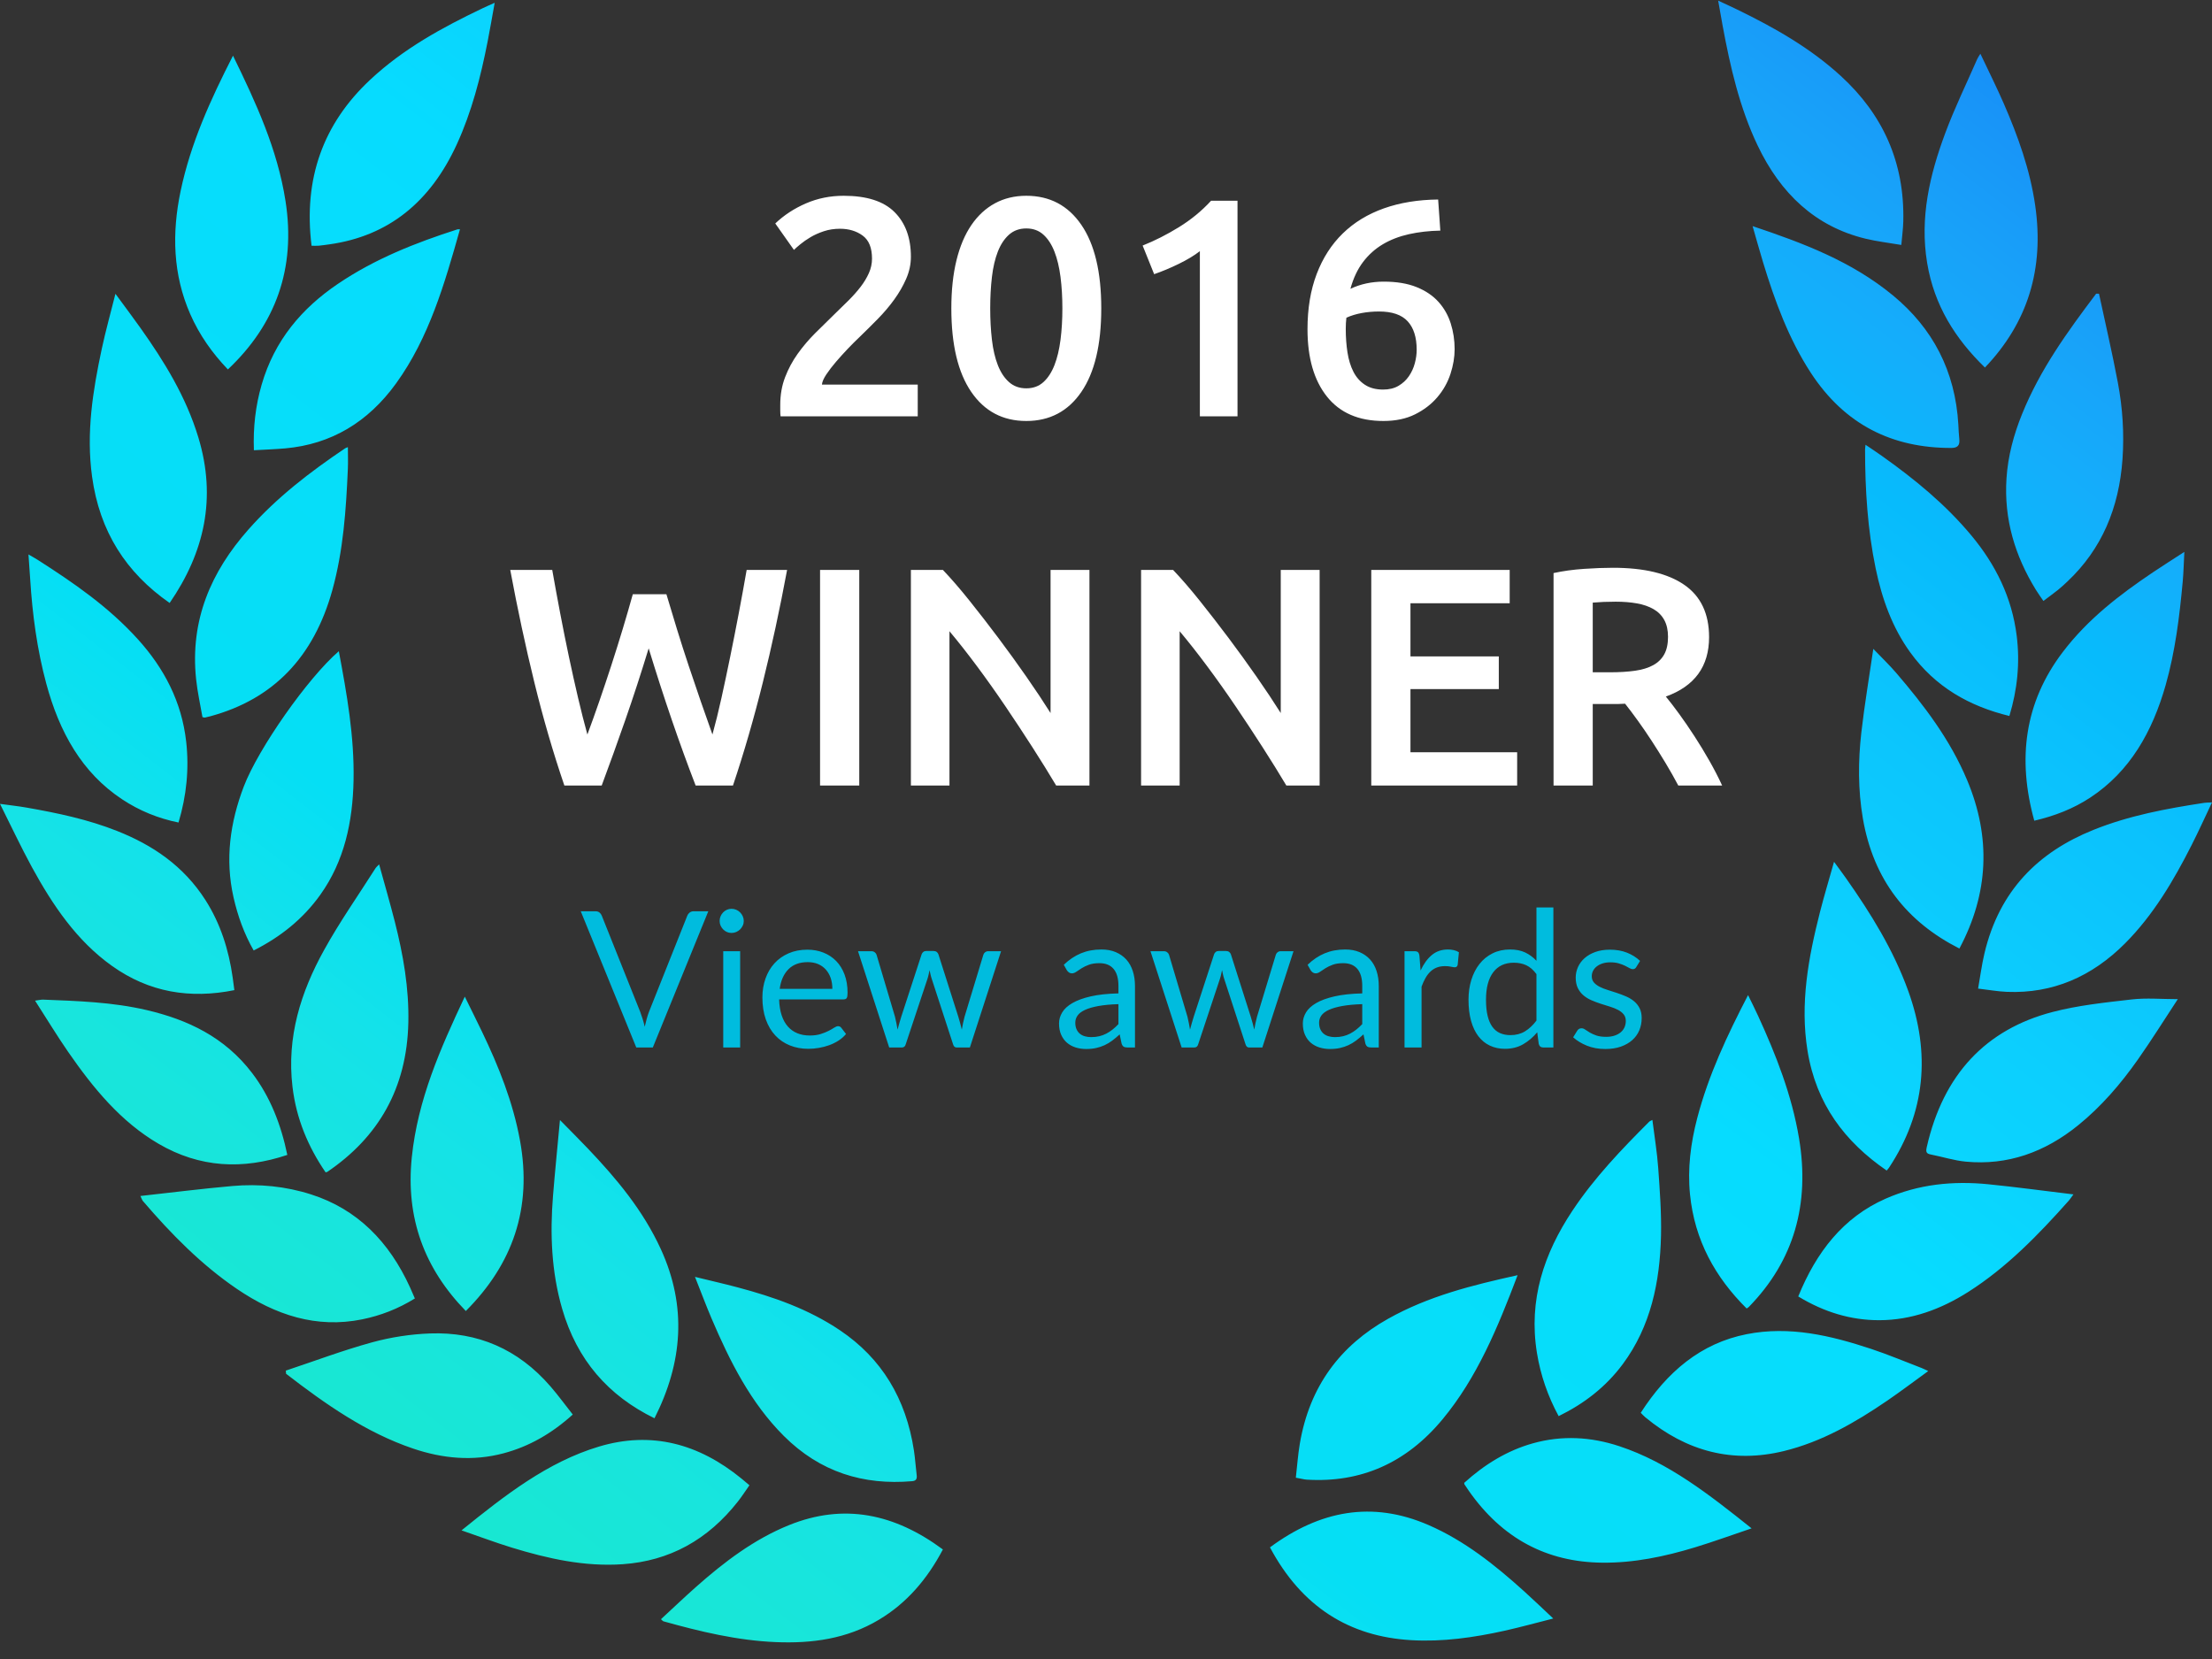 <?xml version="1.0" encoding="UTF-8"?>
<svg width="128px" height="96px" viewBox="0 0 128 96" version="1.1" xmlns="http://www.w3.org/2000/svg" xmlns:xlink="http://www.w3.org/1999/xlink">
    <rect x="0" y="0" width="128" height="96" fill="#333333" stroke="none"/>
    <!-- Generator: Sketch 51.3 (57544) - http://www.bohemiancoding.com/sketch -->
    <title>2016-winner</title>
    <desc>Created with Sketch.</desc>
    <defs>
        <linearGradient x1="100%" y1="-1.67400815e-14%" x2="-1.241%" y2="97.36%" id="linearGradient-1">
            <stop stop-color="#097CF5" offset="0%"></stop>
            <stop stop-color="#1489F7" offset="4.52%"></stop>
            <stop stop-color="#1895F8" offset="9.039%"></stop>
            <stop stop-color="#18A2F9" offset="13.559%"></stop>
            <stop stop-color="#14AEFB" offset="18.078%"></stop>
            <stop stop-color="#07BBFC" offset="22.598%"></stop>
            <stop stop-color="#07BBFC" offset="22.598%"></stop>
            <stop stop-color="#0BC2FD" offset="27.168%"></stop>
            <stop stop-color="#0CC8FD" offset="31.738%"></stop>
            <stop stop-color="#0CCFFE" offset="36.308%"></stop>
            <stop stop-color="#0AD5FE" offset="40.879%"></stop>
            <stop stop-color="#06DCFF" offset="45.449%"></stop>
            <stop stop-color="#06DCFF" offset="45.449%"></stop>
            <stop stop-color="#06DDFD" offset="49.797%"></stop>
            <stop stop-color="#06DDFB" offset="54.145%"></stop>
            <stop stop-color="#06DEF9" offset="58.493%"></stop>
            <stop stop-color="#06DEF7" offset="62.842%"></stop>
            <stop stop-color="#05DFF5" offset="67.19%"></stop>
            <stop stop-color="#05DFF5" offset="67.19%"></stop>
            <stop stop-color="#14E2E9" offset="73.752%"></stop>
            <stop stop-color="#18E5DC" offset="80.314%"></stop>
            <stop stop-color="#18E8D0" offset="86.876%"></stop>
            <stop stop-color="#11EBC4" offset="93.438%"></stop>
            <stop stop-color="#00EEB7" offset="100%"></stop>
        </linearGradient>
    </defs>
    <g id="Page-1" stroke="none" stroke-width="1" fill="none" fill-rule="evenodd">
        <g id="2016-winner">
            <path d="M108.746,76.395 C107.1,76.398 105.548,75.925 104.058,75.021 C105.105,72.446 106.666,70.443 109.104,69.367 C111.017,68.523 113.021,68.324 115.059,68.529 C116.67,68.69 118.276,68.91 119.982,69.115 C119.841,69.305 119.783,69.397 119.714,69.475 C117.95,71.459 116.113,73.348 113.901,74.755 C112.309,75.767 110.6,76.392 108.746,76.395 Z M16.554,79.494 C16.549,79.434 16.544,79.373 16.539,79.312 C18.201,78.759 19.847,78.138 21.53,77.676 C22.622,77.377 23.765,77.202 24.892,77.161 C27.616,77.063 29.978,78.05 31.861,80.234 C32.303,80.746 32.705,81.297 33.144,81.854 C31.923,82.956 30.616,83.704 29.138,84.097 C27.364,84.569 25.613,84.403 23.892,83.819 C21.184,82.899 18.837,81.257 16.554,79.494 Z M93.702,83.685 C96.552,84.627 98.91,86.49 101.358,88.44 C100.199,88.831 99.142,89.217 98.069,89.543 C96.32,90.075 94.545,90.445 92.714,90.426 C89.508,90.394 86.923,89.03 84.986,86.255 C84.903,86.136 84.823,86.014 84.742,85.893 C84.735,85.882 84.737,85.864 84.728,85.807 C85.895,84.75 87.204,83.939 88.703,83.519 C90.381,83.049 92.049,83.14 93.702,83.685 Z M10.45,11.063 C11.031,8.29 12.182,5.768 13.483,3.222 C14.818,5.956 16.055,8.641 16.522,11.635 C17.131,15.541 15.952,18.768 13.187,21.378 C12.289,20.44 11.542,19.393 11.008,18.175 C10.002,15.88 9.942,13.489 10.45,11.063 Z M41.17,76.283 C40.853,75.537 40.568,74.776 40.216,73.888 C41.124,74.11 41.906,74.288 42.681,74.494 C44.757,75.046 46.78,75.747 48.613,76.983 C51.014,78.602 52.426,80.926 52.886,83.936 C52.958,84.407 52.986,84.887 53.045,85.361 C53.074,85.591 52.997,85.692 52.784,85.71 C49.97,85.953 47.458,85.192 45.353,83.089 C43.449,81.187 42.237,78.786 41.17,76.283 Z M123.355,57.834 C124.202,57.736 125.067,57.817 126.021,57.817 C125.243,59 124.508,60.179 123.712,61.31 C122.71,62.735 121.584,64.039 120.251,65.118 C118.324,66.678 116.17,67.447 113.756,67.22 C113.072,67.156 112.401,66.937 111.722,66.805 C111.464,66.755 111.432,66.653 111.495,66.376 C112.451,62.169 114.915,59.569 118.766,58.562 C120.263,58.17 121.818,58.012 123.355,57.834 Z M80.319,76.315 C82.653,75.003 85.184,74.371 87.818,73.79 C86.669,76.825 85.471,79.724 83.474,82.13 C81.377,84.659 78.748,85.815 75.612,85.621 C75.571,85.618 75.529,85.613 75.488,85.606 C75.351,85.58 75.215,85.553 74.985,85.509 C75.06,84.855 75.106,84.19 75.216,83.539 C75.782,80.198 77.573,77.857 80.319,76.315 Z M13.466,56.576 C13.497,56.796 13.524,57.017 13.561,57.296 C10.995,57.811 8.635,57.43 6.475,55.89 C4.451,54.448 3.058,52.396 1.849,50.184 C1.217,49.027 0.656,47.824 1.42108547e-14,46.517 C0.602,46.6 1.075,46.651 1.543,46.733 C3.319,47.045 5.085,47.414 6.781,48.087 C8.829,48.9 10.62,50.1 11.887,52.081 C12.755,53.439 13.238,54.955 13.466,56.576 Z M116.7,36.8 C116.894,38.361 116.738,39.904 116.275,41.431 C113.959,40.865 111.992,39.763 110.533,37.743 C109.497,36.309 108.904,34.653 108.539,32.899 C108.069,30.637 107.926,28.336 107.924,26.022 C107.924,25.951 107.937,25.879 107.95,25.736 C108.3,25.974 108.615,26.18 108.922,26.399 C110.793,27.729 112.574,29.18 114.08,30.991 C115.466,32.657 116.423,34.559 116.7,36.8 Z M11.852,41.524 C11.84,41.527 11.826,41.52 11.716,41.499 C11.595,40.793 11.427,40.054 11.348,39.304 C10.986,35.869 12.228,33.071 14.364,30.653 C16.015,28.783 17.951,27.302 19.971,25.943 C20.004,25.921 20.045,25.911 20.131,25.875 C20.131,26.313 20.147,26.725 20.129,27.135 C20.026,29.503 19.866,31.859 19.231,34.15 C18.153,38.035 15.805,40.461 12.174,41.447 C12.068,41.476 11.96,41.5 11.852,41.524 Z M8.255,69.482 C8.229,69.451 8.217,69.404 8.125,69.207 C9.957,69.005 11.7,68.784 13.447,68.63 C14.99,68.494 16.521,68.642 18.01,69.119 C20.671,69.972 22.519,71.845 23.731,74.505 C23.821,74.704 23.906,74.906 24.007,75.137 C23.031,75.741 22.024,76.128 20.957,76.346 C18.311,76.884 15.935,76.094 13.72,74.591 C11.659,73.193 9.901,71.405 8.255,69.482 Z M14.589,62.093 C15.64,63.472 16.261,65.072 16.626,66.83 C14.046,67.696 11.56,67.578 9.173,66.185 C6.994,64.914 5.393,62.965 3.939,60.862 C3.293,59.928 2.702,58.949 2.029,57.904 C2.248,57.875 2.375,57.84 2.5,57.845 C4.507,57.923 6.516,57.988 8.491,58.45 C10.86,59.004 13.002,60.01 14.589,62.093 Z M10.774,42.918 C10.951,44.492 10.793,46.049 10.33,47.596 C9.159,47.359 8.077,46.919 7.076,46.259 C4.727,44.71 3.43,42.343 2.68,39.566 C2.146,37.59 1.875,35.563 1.747,33.512 C1.719,33.067 1.685,32.622 1.647,32.083 C1.875,32.216 2.03,32.3 2.179,32.395 C4.261,33.726 6.296,35.123 8,37.015 C9.493,38.674 10.513,40.597 10.774,42.918 Z M127.551,46.457 C127.66,46.44 127.771,46.444 128,46.433 C127.584,47.308 127.22,48.113 126.822,48.898 C125.772,50.973 124.597,52.953 122.98,54.579 C121.053,56.517 118.782,57.501 116.138,57.395 C115.615,57.374 115.094,57.28 114.465,57.206 C114.59,56.501 114.677,55.826 114.832,55.171 C115.695,51.521 117.958,49.305 121.128,48.027 C123.204,47.19 125.371,46.79 127.551,46.457 Z M109.315,67.562 C109.284,67.61 109.243,67.651 109.175,67.735 C106.764,66.077 105.095,63.896 104.595,60.808 C104.151,58.063 104.646,55.414 105.313,52.786 C105.555,51.837 105.839,50.901 106.129,49.869 C106.397,50.237 106.621,50.533 106.835,50.838 C108.256,52.86 109.563,54.958 110.422,57.341 C111.726,60.957 111.419,64.375 109.315,67.562 Z M99.682,1.487 C99.599,1.036 99.521,0.583 99.424,0.037 C99.838,0.23 100.189,0.388 100.535,0.557 C102.664,1.595 104.729,2.753 106.525,4.399 C108.929,6.602 110.221,9.367 110.136,12.818 C110.126,13.234 110.068,13.649 110.022,14.174 C109.313,14.052 108.617,13.974 107.939,13.809 C105.052,13.106 103.032,11.208 101.7,8.404 C100.664,6.225 100.123,3.871 99.682,1.487 Z M101.197,75.629 C101.169,75.658 101.13,75.677 101.071,75.717 C99.253,73.912 98.059,71.77 97.794,69.112 C97.645,67.622 97.834,66.148 98.21,64.709 C98.862,62.212 99.942,59.92 101.154,57.583 C101.369,58.026 101.562,58.407 101.74,58.796 C102.775,61.054 103.684,63.364 104.102,65.862 C104.738,69.672 103.816,72.948 101.197,75.629 Z M111.208,79.166 C111.308,79.204 111.402,79.256 111.579,79.339 C110.755,79.936 109.998,80.509 109.217,81.044 C107.35,82.322 105.408,83.434 103.23,83.966 C100.273,84.688 97.604,83.996 95.207,82.012 C95.121,81.94 95.045,81.854 94.943,81.753 C96.466,79.39 98.41,77.728 101.078,77.203 C103.553,76.716 105.927,77.278 108.271,78.054 C109.262,78.382 110.23,78.792 111.208,79.166 Z M102.021,15.178 C101.819,14.512 101.634,13.841 101.416,13.085 C104.343,14.066 107.142,15.117 109.541,17.097 C111.823,18.981 113.146,21.45 113.323,24.586 C113.339,24.856 113.345,25.126 113.376,25.393 C113.423,25.792 113.26,25.921 112.906,25.921 C109.522,25.925 106.754,24.6 104.771,21.551 C103.505,19.602 102.703,17.42 102.021,15.178 Z M117.771,11.901 C118.294,15.542 117.354,18.656 114.861,21.268 C113.146,19.603 111.925,17.679 111.517,15.218 C111.081,12.59 111.667,10.12 112.558,7.721 C113.104,6.25 113.793,4.841 114.42,3.405 C114.454,3.328 114.505,3.261 114.597,3.109 C115.07,4.112 115.538,5.043 115.954,5.999 C116.775,7.887 117.473,9.824 117.771,11.901 Z M113.828,45.138 C115.22,48.451 115.084,51.692 113.383,54.888 C110.354,53.351 108.41,50.922 107.797,47.359 C107.514,45.711 107.52,44.041 107.709,42.384 C107.892,40.784 108.162,39.196 108.401,37.548 C108.886,38.054 109.331,38.477 109.732,38.945 C111.34,40.821 112.84,42.785 113.828,45.138 Z M121.296,16.995 L121.461,16.997 C121.828,18.712 122.229,20.42 122.553,22.145 C122.827,23.599 122.925,25.076 122.821,26.567 C122.623,29.384 121.625,31.771 119.64,33.643 C119.462,33.81 119.284,33.978 119.095,34.13 C118.829,34.343 118.553,34.542 118.244,34.775 C118.092,34.551 117.94,34.344 117.805,34.124 C116.604,32.172 115.953,30.046 116.108,27.68 C116.193,26.384 116.527,25.153 117.008,23.963 C118.058,21.363 119.659,19.167 121.296,16.995 Z M11.476,25.306 C12.542,28.814 11.833,31.962 9.817,34.892 C7.294,33.135 5.761,30.759 5.326,27.568 C4.982,25.051 5.369,22.615 5.889,20.187 C6.11,19.155 6.395,18.139 6.68,17.001 C7.205,17.717 7.675,18.34 8.127,18.977 C9.508,20.923 10.76,22.949 11.476,25.306 Z M30.09,65.995 C30.809,69.921 29.661,73.154 26.955,75.863 C24.563,73.409 23.468,70.49 23.829,66.97 C24.171,63.644 25.472,60.692 26.896,57.672 C27.255,58.404 27.582,59.056 27.898,59.714 C28.858,61.714 29.683,63.77 30.09,65.995 Z M29.616,89.554 C28.675,89.265 27.749,88.916 26.707,88.557 C29.229,86.518 31.681,84.603 34.653,83.71 C37.688,82.798 40.43,83.534 42.912,85.564 C43.044,85.672 43.173,85.783 43.367,85.946 C43.145,86.261 42.938,86.584 42.703,86.883 C40.955,89.109 38.742,90.326 36.036,90.515 C33.831,90.668 31.713,90.196 29.616,89.554 Z M81.661,94.91 C78.076,94.701 75.325,92.982 73.488,89.54 C76.376,87.407 79.399,86.83 82.662,88.248 C84.736,89.148 86.508,90.557 88.205,92.091 C88.746,92.58 89.273,93.088 89.881,93.657 C88.885,93.909 87.98,94.161 87.065,94.364 C85.283,94.759 83.484,95.016 81.661,94.91 Z M26.476,13.27 C26.501,13.262 26.53,13.269 26.616,13.269 C25.725,16.434 24.822,19.554 22.921,22.184 C21.291,24.44 19.152,25.709 16.506,25.946 C15.917,25.998 15.325,26.017 14.692,26.054 C14.643,24.712 14.79,23.475 15.138,22.268 C15.883,19.689 17.47,17.84 19.537,16.437 C21.689,14.977 24.054,14.047 26.476,13.27 Z M38.238,72.279 C39.759,75.594 39.508,78.839 37.873,82.07 C35.208,80.768 33.39,78.708 32.527,75.725 C31.909,73.592 31.821,71.399 32.001,69.188 C32.116,67.773 32.259,66.362 32.402,64.811 C33.004,65.425 33.52,65.937 34.021,66.464 C35.669,68.197 37.206,70.028 38.238,72.279 Z M38.39,93.819 C38.354,93.809 38.327,93.766 38.248,93.697 C38.933,93.065 39.597,92.431 40.28,91.825 C41.917,90.375 43.64,89.072 45.64,88.26 C48.841,86.96 51.779,87.6 54.561,89.661 C53.655,91.384 52.464,92.767 50.87,93.722 C49.002,94.843 46.974,95.11 44.88,95.022 C42.667,94.929 40.522,94.416 38.39,93.819 Z M95.432,64.91 C95.468,64.874 95.522,64.858 95.617,64.806 C95.736,65.761 95.89,66.673 95.955,67.591 C96.048,68.891 96.145,70.198 96.116,71.498 C96.054,74.2 95.518,76.762 93.905,78.935 C92.912,80.271 91.657,81.23 90.193,81.946 C89.57,80.797 89.149,79.586 88.938,78.296 C88.437,75.214 89.347,72.537 90.981,70.073 C92.26,68.146 93.831,66.513 95.432,64.91 Z M14.106,45.515 C14.942,43.32 17.817,39.223 19.606,37.683 C20.077,40.179 20.509,42.638 20.459,45.156 C20.411,47.554 19.929,49.82 18.541,51.769 C17.521,53.2 16.211,54.226 14.679,55.001 C14.125,54.029 13.757,53.005 13.513,51.925 C13.013,49.714 13.317,47.586 14.106,45.515 Z M18.942,67.81 C18.921,67.825 18.891,67.824 18.84,67.837 C17.831,66.363 17.145,64.738 16.926,62.895 C16.581,60.001 17.411,57.402 18.749,54.983 C19.657,53.341 20.734,51.808 21.738,50.228 C21.774,50.171 21.831,50.129 21.939,50.019 C22.253,51.161 22.567,52.241 22.845,53.33 C23.332,55.243 23.674,57.184 23.629,59.178 C23.543,62.989 21.886,65.811 18.942,67.81 Z M18.451,14.217 C18.328,14.229 18.204,14.22 18.029,14.22 C17.547,10.326 18.71,7.159 21.402,4.633 C23.339,2.815 25.604,1.588 27.93,0.476 C28.13,0.38 28.335,0.293 28.625,0.162 C28.482,0.955 28.359,1.678 28.218,2.397 C27.816,4.451 27.299,6.466 26.431,8.357 C24.91,11.674 22.493,13.657 19.069,14.138 C18.863,14.167 18.657,14.198 18.451,14.217 Z M117.717,47.491 C116.724,43.908 117.153,40.647 119.357,37.742 C120.812,35.825 122.655,34.415 124.581,33.119 C125.155,32.733 125.739,32.365 126.4,31.937 C126.366,32.568 126.355,33.111 126.306,33.65 C126.12,35.676 125.873,37.69 125.318,39.645 C124.548,42.351 123.251,44.64 120.959,46.151 C119.967,46.804 118.891,47.216 117.717,47.491 Z" id="Combined-Shape" fill="url(#linearGradient-1)"></path>
            <path d="M38.562,34.385 C38.754,35.033 38.958,35.708 39.174,36.41 C39.39,37.112 39.615,37.814 39.849,38.516 C40.083,39.218 40.317,39.908 40.551,40.586 C40.785,41.264 41.01,41.903 41.226,42.503 C41.406,41.855 41.58,41.15 41.748,40.388 C41.916,39.626 42.084,38.834 42.252,38.012 C42.42,37.19 42.585,36.353 42.747,35.501 C42.909,34.649 43.062,33.809 43.206,32.981 L45.546,32.981 C45.126,35.237 44.658,37.406 44.142,39.488 C43.626,41.57 43.05,43.559 42.414,45.455 L40.254,45.455 C39.318,43.031 38.412,40.385 37.536,37.517 C37.092,38.969 36.642,40.349 36.186,41.657 C35.73,42.965 35.274,44.231 34.818,45.455 L32.658,45.455 C32.01,43.559 31.431,41.57 30.921,39.488 C30.411,37.406 29.946,35.237 29.526,32.981 L31.956,32.981 C32.1,33.797 32.253,34.631 32.415,35.483 C32.577,36.335 32.745,37.172 32.919,37.994 C33.093,38.816 33.27,39.611 33.45,40.379 C33.63,41.147 33.81,41.855 33.99,42.503 C34.218,41.891 34.449,41.246 34.683,40.568 C34.917,39.89 35.148,39.2 35.376,38.498 C35.604,37.796 35.823,37.097 36.033,36.401 C36.243,35.705 36.438,35.033 36.618,34.385 L38.562,34.385 Z M47.454,32.981 L49.722,32.981 L49.722,45.455 L47.454,45.455 L47.454,32.981 Z M61.116,45.455 C60.708,44.771 60.252,44.036 59.748,43.25 C59.244,42.464 58.722,41.672 58.182,40.874 C57.642,40.076 57.093,39.302 56.535,38.552 C55.977,37.802 55.446,37.127 54.942,36.527 L54.942,45.455 L52.71,45.455 L52.71,32.981 L54.564,32.981 C55.044,33.485 55.56,34.082 56.112,34.772 C56.664,35.462 57.219,36.179 57.777,36.923 C58.335,37.667 58.875,38.414 59.397,39.164 C59.919,39.914 60.384,40.613 60.792,41.261 L60.792,32.981 L63.042,32.981 L63.042,45.455 L61.116,45.455 Z M74.436,45.455 C74.028,44.771 73.572,44.036 73.068,43.25 C72.564,42.464 72.042,41.672 71.502,40.874 C70.962,40.076 70.413,39.302 69.855,38.552 C69.297,37.802 68.766,37.127 68.262,36.527 L68.262,45.455 L66.03,45.455 L66.03,32.981 L67.884,32.981 C68.364,33.485 68.88,34.082 69.432,34.772 C69.984,35.462 70.539,36.179 71.097,36.923 C71.655,37.667 72.195,38.414 72.717,39.164 C73.239,39.914 73.704,40.613 74.112,41.261 L74.112,32.981 L76.362,32.981 L76.362,45.455 L74.436,45.455 Z M79.35,45.455 L79.35,32.981 L87.36,32.981 L87.36,34.907 L81.618,34.907 L81.618,37.985 L86.73,37.985 L86.73,39.875 L81.618,39.875 L81.618,43.529 L87.792,43.529 L87.792,45.455 L79.35,45.455 Z M93.336,32.855 C95.136,32.855 96.513,33.185 97.467,33.845 C98.421,34.505 98.898,35.513 98.898,36.869 C98.898,38.561 98.064,39.707 96.396,40.307 C96.624,40.583 96.882,40.919 97.17,41.315 C97.458,41.711 97.752,42.14 98.052,42.602 C98.352,43.064 98.64,43.538 98.916,44.024 C99.192,44.51 99.438,44.987 99.654,45.455 L97.116,45.455 C96.888,45.023 96.642,44.588 96.378,44.15 C96.114,43.712 95.847,43.286 95.577,42.872 C95.307,42.458 95.04,42.068 94.776,41.702 C94.512,41.336 94.266,41.009 94.038,40.721 C93.87,40.733 93.726,40.739 93.606,40.739 L92.166,40.739 L92.166,45.455 L89.898,45.455 L89.898,33.161 C90.45,33.041 91.038,32.96 91.662,32.918 C92.286,32.876 92.844,32.855 93.336,32.855 Z M93.498,34.817 C93.018,34.817 92.574,34.835 92.166,34.871 L92.166,38.903 L93.156,38.903 C93.708,38.903 94.194,38.873 94.614,38.813 C95.034,38.753 95.385,38.645 95.667,38.489 C95.949,38.333 96.162,38.123 96.306,37.859 C96.45,37.595 96.522,37.259 96.522,36.851 C96.522,36.467 96.45,36.143 96.306,35.879 C96.162,35.615 95.955,35.405 95.685,35.249 C95.415,35.093 95.094,34.982 94.722,34.916 C94.35,34.85 93.942,34.817 93.498,34.817 Z" id="WINNER" fill="#FFFFFF"></path>
            <path d="M40.987,52.732 L37.776,60.614 L36.819,60.614 L33.606,52.732 L34.459,52.732 C34.554,52.732 34.631,52.756 34.69,52.804 C34.749,52.851 34.793,52.912 34.822,52.985 L37.044,58.546 C37.092,58.67 37.138,58.806 37.184,58.953 C37.23,59.099 37.271,59.253 37.308,59.415 C37.345,59.253 37.383,59.099 37.423,58.953 C37.464,58.806 37.508,58.67 37.556,58.546 L39.772,52.985 C39.794,52.923 39.837,52.865 39.901,52.812 C39.965,52.759 40.043,52.732 40.135,52.732 L40.987,52.732 Z M42.83,55.042 L42.83,60.614 L41.851,60.614 L41.851,55.042 L42.83,55.042 Z M43.039,53.293 C43.039,53.388 43.02,53.477 42.981,53.56 C42.943,53.642 42.891,53.716 42.827,53.78 C42.763,53.844 42.688,53.894 42.602,53.931 C42.516,53.968 42.425,53.986 42.33,53.986 C42.234,53.986 42.145,53.968 42.063,53.931 C41.98,53.894 41.908,53.844 41.846,53.78 C41.783,53.716 41.734,53.642 41.697,53.56 C41.66,53.477 41.642,53.388 41.642,53.293 C41.642,53.198 41.66,53.107 41.697,53.021 C41.734,52.935 41.783,52.86 41.846,52.795 C41.908,52.731 41.98,52.681 42.063,52.644 C42.145,52.607 42.234,52.589 42.33,52.589 C42.425,52.589 42.516,52.607 42.602,52.644 C42.688,52.681 42.763,52.731 42.827,52.795 C42.891,52.86 42.943,52.935 42.981,53.021 C43.02,53.107 43.039,53.198 43.039,53.293 Z M48.165,57.22 C48.165,56.993 48.133,56.785 48.069,56.596 C48.005,56.407 47.911,56.244 47.788,56.106 C47.665,55.969 47.516,55.863 47.34,55.787 C47.164,55.712 46.964,55.675 46.74,55.675 C46.271,55.675 45.9,55.811 45.627,56.084 C45.354,56.358 45.184,56.736 45.118,57.22 L48.165,57.22 Z M48.957,59.833 C48.836,59.979 48.691,60.107 48.523,60.215 C48.354,60.323 48.173,60.412 47.981,60.482 C47.788,60.551 47.589,60.604 47.384,60.638 C47.179,60.673 46.975,60.691 46.773,60.691 C46.388,60.691 46.034,60.626 45.709,60.495 C45.385,60.365 45.104,60.175 44.868,59.923 C44.631,59.672 44.447,59.361 44.315,58.991 C44.183,58.621 44.117,58.195 44.117,57.715 C44.117,57.326 44.177,56.963 44.296,56.626 C44.415,56.289 44.586,55.996 44.81,55.749 C45.034,55.501 45.307,55.307 45.63,55.166 C45.952,55.025 46.315,54.954 46.718,54.954 C47.052,54.954 47.361,55.01 47.645,55.122 C47.929,55.234 48.175,55.395 48.382,55.606 C48.589,55.817 48.752,56.077 48.869,56.387 C48.986,56.697 49.045,57.05 49.045,57.446 C49.045,57.6 49.029,57.702 48.995,57.754 C48.962,57.805 48.9,57.831 48.809,57.831 L45.085,57.831 C45.096,58.183 45.145,58.489 45.231,58.749 C45.317,59.009 45.437,59.227 45.591,59.401 C45.745,59.575 45.928,59.705 46.141,59.791 C46.354,59.878 46.592,59.921 46.856,59.921 C47.102,59.921 47.313,59.892 47.491,59.835 C47.669,59.779 47.822,59.717 47.95,59.651 C48.079,59.585 48.186,59.524 48.272,59.467 C48.358,59.41 48.433,59.382 48.495,59.382 C48.576,59.382 48.638,59.413 48.682,59.475 L48.957,59.833 Z M57.928,55.042 L56.123,60.614 L55.348,60.614 C55.253,60.614 55.187,60.551 55.15,60.427 L53.918,56.648 C53.889,56.564 53.865,56.479 53.846,56.392 C53.828,56.306 53.81,56.221 53.791,56.137 C53.773,56.221 53.755,56.306 53.736,56.392 C53.718,56.479 53.694,56.566 53.665,56.654 L52.411,60.427 C52.378,60.551 52.305,60.614 52.191,60.614 L51.454,60.614 L49.65,55.042 L50.42,55.042 C50.497,55.042 50.562,55.062 50.615,55.103 C50.668,55.143 50.704,55.191 50.722,55.246 L51.789,58.832 C51.852,59.096 51.901,59.345 51.938,59.58 C51.971,59.459 52.005,59.336 52.04,59.211 C52.075,59.086 52.112,58.96 52.153,58.832 L53.33,55.224 C53.348,55.169 53.38,55.123 53.426,55.086 C53.472,55.049 53.527,55.031 53.593,55.031 L54.023,55.031 C54.096,55.031 54.156,55.049 54.204,55.086 C54.252,55.123 54.285,55.169 54.303,55.224 L55.453,58.832 C55.493,58.96 55.529,59.086 55.562,59.211 C55.596,59.336 55.627,59.459 55.656,59.58 C55.674,59.459 55.697,59.337 55.725,59.214 C55.752,59.091 55.782,58.964 55.816,58.832 L56.904,55.246 C56.923,55.187 56.958,55.138 57.009,55.1 C57.06,55.061 57.121,55.042 57.191,55.042 L57.928,55.042 Z M64.72,58.106 C64.269,58.12 63.885,58.156 63.568,58.213 C63.251,58.27 62.992,58.344 62.792,58.436 C62.592,58.527 62.448,58.635 62.358,58.76 C62.268,58.885 62.223,59.024 62.223,59.178 C62.223,59.325 62.247,59.451 62.294,59.558 C62.342,59.664 62.407,59.751 62.49,59.819 C62.572,59.887 62.669,59.936 62.781,59.967 C62.893,59.999 63.013,60.014 63.142,60.014 C63.314,60.014 63.471,59.997 63.614,59.962 C63.758,59.927 63.892,59.877 64.019,59.811 C64.145,59.745 64.266,59.666 64.382,59.574 C64.497,59.482 64.61,59.378 64.72,59.261 L64.72,58.106 Z M61.557,55.829 C61.866,55.532 62.197,55.31 62.553,55.163 C62.909,55.016 63.303,54.943 63.736,54.943 C64.047,54.943 64.324,54.994 64.566,55.097 C64.808,55.2 65.011,55.343 65.177,55.526 C65.342,55.709 65.466,55.931 65.55,56.192 C65.635,56.452 65.677,56.738 65.677,57.05 L65.677,60.614 L65.243,60.614 C65.147,60.614 65.074,60.598 65.022,60.567 C64.971,60.536 64.931,60.474 64.901,60.383 L64.791,59.855 C64.645,59.99 64.502,60.11 64.362,60.215 C64.223,60.319 64.077,60.407 63.922,60.479 C63.768,60.55 63.604,60.605 63.43,60.644 C63.256,60.682 63.063,60.702 62.85,60.702 C62.634,60.702 62.43,60.671 62.239,60.611 C62.049,60.55 61.883,60.46 61.742,60.339 C61.601,60.218 61.489,60.065 61.406,59.879 C61.324,59.694 61.282,59.475 61.282,59.222 C61.282,59.002 61.343,58.79 61.464,58.587 C61.585,58.383 61.781,58.203 62.053,58.045 C62.324,57.887 62.678,57.758 63.114,57.657 C63.55,57.557 64.086,57.499 64.72,57.484 L64.72,57.05 C64.72,56.617 64.627,56.29 64.439,56.068 C64.252,55.846 63.979,55.735 63.62,55.735 C63.378,55.735 63.175,55.765 63.012,55.826 C62.849,55.886 62.708,55.954 62.589,56.029 C62.47,56.105 62.367,56.172 62.281,56.233 C62.195,56.293 62.109,56.324 62.025,56.324 C61.959,56.324 61.902,56.306 61.855,56.271 C61.807,56.237 61.767,56.193 61.733,56.142 L61.557,55.829 Z M74.851,55.042 L73.047,60.614 L72.272,60.614 C72.176,60.614 72.11,60.551 72.073,60.427 L70.841,56.648 C70.812,56.564 70.788,56.479 70.77,56.392 C70.752,56.306 70.733,56.221 70.715,56.137 C70.697,56.221 70.678,56.306 70.66,56.392 C70.642,56.479 70.618,56.566 70.588,56.654 L69.335,60.427 C69.301,60.551 69.228,60.614 69.115,60.614 L68.377,60.614 L66.573,55.042 L67.344,55.042 C67.421,55.042 67.486,55.062 67.539,55.103 C67.592,55.143 67.628,55.191 67.646,55.246 L68.713,58.832 C68.775,59.096 68.825,59.345 68.862,59.58 C68.895,59.459 68.928,59.336 68.963,59.211 C68.998,59.086 69.036,58.96 69.076,58.832 L70.253,55.224 C70.271,55.169 70.303,55.123 70.349,55.086 C70.395,55.049 70.451,55.031 70.517,55.031 L70.946,55.031 C71.019,55.031 71.08,55.049 71.127,55.086 C71.175,55.123 71.208,55.169 71.227,55.224 L72.376,58.832 C72.416,58.96 72.453,59.086 72.486,59.211 C72.519,59.336 72.55,59.459 72.579,59.58 C72.598,59.459 72.621,59.337 72.648,59.214 C72.676,59.091 72.706,58.964 72.739,58.832 L73.828,55.246 C73.846,55.187 73.881,55.138 73.933,55.1 C73.984,55.061 74.044,55.042 74.114,55.042 L74.851,55.042 Z M78.828,58.106 C78.376,58.12 77.992,58.156 77.675,58.213 C77.358,58.27 77.1,58.344 76.9,58.436 C76.7,58.527 76.555,58.635 76.465,58.76 C76.375,58.885 76.331,59.024 76.331,59.178 C76.331,59.325 76.354,59.451 76.402,59.558 C76.45,59.664 76.515,59.751 76.597,59.819 C76.68,59.887 76.777,59.936 76.889,59.967 C77.001,59.999 77.121,60.014 77.249,60.014 C77.421,60.014 77.579,59.997 77.722,59.962 C77.865,59.927 78,59.877 78.126,59.811 C78.253,59.745 78.374,59.666 78.489,59.574 C78.605,59.482 78.717,59.378 78.828,59.261 L78.828,58.106 Z M75.665,55.829 C75.973,55.532 76.305,55.31 76.66,55.163 C77.016,55.016 77.41,54.943 77.843,54.943 C78.155,54.943 78.431,54.994 78.674,55.097 C78.916,55.2 79.119,55.343 79.284,55.526 C79.449,55.709 79.574,55.931 79.658,56.192 C79.742,56.452 79.784,56.738 79.784,57.05 L79.784,60.614 L79.35,60.614 C79.255,60.614 79.181,60.598 79.13,60.567 C79.079,60.536 79.038,60.474 79.009,60.383 L78.899,59.855 C78.752,59.99 78.609,60.11 78.47,60.215 C78.331,60.319 78.184,60.407 78.03,60.479 C77.876,60.55 77.712,60.605 77.538,60.644 C77.364,60.682 77.17,60.702 76.957,60.702 C76.741,60.702 76.538,60.671 76.347,60.611 C76.156,60.55 75.99,60.46 75.849,60.339 C75.708,60.218 75.596,60.065 75.514,59.879 C75.431,59.694 75.39,59.475 75.39,59.222 C75.39,59.002 75.45,58.79 75.572,58.587 C75.693,58.383 75.889,58.203 76.16,58.045 C76.431,57.887 76.785,57.758 77.222,57.657 C77.658,57.557 78.193,57.499 78.828,57.484 L78.828,57.05 C78.828,56.617 78.734,56.29 78.547,56.068 C78.36,55.846 78.087,55.735 77.728,55.735 C77.485,55.735 77.283,55.765 77.12,55.826 C76.957,55.886 76.815,55.954 76.696,56.029 C76.577,56.105 76.474,56.172 76.388,56.233 C76.302,56.293 76.217,56.324 76.132,56.324 C76.066,56.324 76.01,56.306 75.962,56.271 C75.914,56.237 75.874,56.193 75.841,56.142 L75.665,55.829 Z M82.204,56.159 C82.381,55.777 82.597,55.479 82.853,55.265 C83.11,55.05 83.424,54.943 83.794,54.943 C83.911,54.943 84.024,54.956 84.132,54.982 C84.24,55.007 84.337,55.048 84.421,55.103 L84.35,55.834 C84.327,55.926 84.273,55.972 84.184,55.972 C84.133,55.972 84.058,55.961 83.959,55.939 C83.86,55.917 83.748,55.906 83.624,55.906 C83.447,55.906 83.291,55.931 83.153,55.983 C83.016,56.034 82.893,56.11 82.785,56.211 C82.677,56.312 82.579,56.436 82.493,56.585 C82.407,56.733 82.329,56.903 82.26,57.094 L82.26,60.614 L81.275,60.614 L81.275,55.042 L81.836,55.042 C81.942,55.042 82.016,55.062 82.056,55.103 C82.096,55.143 82.124,55.213 82.138,55.312 L82.204,56.159 Z M88.909,56.368 C88.726,56.122 88.528,55.951 88.315,55.853 C88.102,55.756 87.864,55.708 87.6,55.708 C87.083,55.708 86.685,55.893 86.406,56.263 C86.128,56.633 85.989,57.161 85.989,57.847 C85.989,58.21 86.02,58.521 86.082,58.779 C86.144,59.038 86.236,59.251 86.357,59.417 C86.478,59.584 86.626,59.706 86.802,59.783 C86.979,59.86 87.178,59.899 87.402,59.899 C87.725,59.899 88.006,59.825 88.246,59.679 C88.486,59.532 88.707,59.325 88.909,59.057 L88.909,56.368 Z M89.888,52.512 L89.888,60.614 L89.305,60.614 C89.166,60.614 89.078,60.546 89.041,60.41 L88.953,59.734 C88.715,60.02 88.443,60.251 88.139,60.427 C87.835,60.603 87.483,60.691 87.083,60.691 C86.764,60.691 86.474,60.629 86.214,60.506 C85.954,60.384 85.732,60.203 85.549,59.965 C85.365,59.726 85.224,59.429 85.125,59.074 C85.026,58.718 84.977,58.309 84.977,57.847 C84.977,57.436 85.031,57.054 85.141,56.7 C85.252,56.347 85.409,56.039 85.615,55.779 C85.82,55.519 86.072,55.314 86.371,55.166 C86.67,55.017 87.006,54.943 87.38,54.943 C87.721,54.943 88.013,55.001 88.257,55.116 C88.501,55.232 88.718,55.392 88.909,55.598 L88.909,52.512 L89.888,52.512 Z M94.684,55.961 C94.64,56.041 94.572,56.082 94.481,56.082 C94.425,56.082 94.363,56.061 94.293,56.021 C94.224,55.981 94.139,55.936 94.038,55.886 C93.937,55.837 93.817,55.791 93.677,55.749 C93.538,55.707 93.373,55.686 93.183,55.686 C93.017,55.686 92.869,55.707 92.737,55.749 C92.605,55.791 92.492,55.849 92.399,55.922 C92.305,55.995 92.234,56.081 92.184,56.178 C92.135,56.275 92.11,56.38 92.11,56.494 C92.11,56.637 92.151,56.756 92.234,56.852 C92.316,56.947 92.425,57.029 92.561,57.099 C92.697,57.169 92.851,57.23 93.023,57.283 C93.195,57.337 93.372,57.393 93.554,57.454 C93.735,57.514 93.912,57.581 94.085,57.655 C94.257,57.728 94.411,57.82 94.546,57.93 C94.682,58.04 94.791,58.174 94.874,58.334 C94.956,58.493 94.998,58.685 94.998,58.909 C94.998,59.165 94.952,59.403 94.86,59.621 C94.768,59.839 94.633,60.028 94.453,60.187 C94.273,60.347 94.053,60.472 93.793,60.564 C93.533,60.656 93.232,60.702 92.891,60.702 C92.502,60.702 92.15,60.638 91.835,60.512 C91.52,60.385 91.252,60.223 91.032,60.025 L91.263,59.651 C91.292,59.603 91.327,59.567 91.368,59.541 C91.408,59.515 91.459,59.503 91.522,59.503 C91.588,59.503 91.657,59.528 91.731,59.58 C91.804,59.631 91.893,59.688 91.997,59.75 C92.102,59.812 92.229,59.869 92.379,59.921 C92.53,59.972 92.717,59.998 92.941,59.998 C93.131,59.998 93.298,59.973 93.441,59.923 C93.584,59.874 93.703,59.807 93.799,59.723 C93.894,59.638 93.964,59.541 94.01,59.431 C94.056,59.321 94.079,59.204 94.079,59.079 C94.079,58.925 94.038,58.798 93.955,58.697 C93.873,58.596 93.764,58.51 93.628,58.438 C93.492,58.367 93.337,58.305 93.163,58.251 C92.989,58.198 92.811,58.142 92.63,58.084 C92.448,58.025 92.27,57.958 92.096,57.883 C91.922,57.808 91.767,57.713 91.632,57.6 C91.496,57.486 91.387,57.346 91.304,57.179 C91.222,57.012 91.18,56.809 91.18,56.571 C91.18,56.358 91.224,56.154 91.312,55.958 C91.401,55.762 91.529,55.589 91.698,55.441 C91.866,55.292 92.073,55.174 92.319,55.086 C92.565,54.998 92.845,54.954 93.16,54.954 C93.527,54.954 93.856,55.012 94.148,55.127 C94.439,55.243 94.691,55.401 94.904,55.603 L94.684,55.961 Z" id="View-awards" fill="#00BCDE"></path>
            <path d="M52.71,14.857 C52.71,15.289 52.62,15.712 52.44,16.126 C52.26,16.54 52.029,16.942 51.747,17.332 C51.465,17.722 51.144,18.1 50.784,18.466 C50.424,18.832 50.064,19.189 49.704,19.537 C49.512,19.717 49.296,19.933 49.056,20.185 C48.816,20.437 48.588,20.689 48.372,20.941 C48.156,21.193 47.97,21.436 47.814,21.67 C47.658,21.904 47.574,22.099 47.562,22.255 L53.106,22.255 L53.106,24.091 L45.168,24.091 C45.156,23.995 45.15,23.878 45.15,23.74 L45.15,23.425 C45.15,22.849 45.243,22.318 45.429,21.832 C45.615,21.346 45.858,20.893 46.158,20.473 C46.458,20.053 46.794,19.657 47.166,19.285 C47.538,18.913 47.91,18.547 48.282,18.187 C48.57,17.911 48.846,17.641 49.11,17.377 C49.374,17.113 49.605,16.852 49.803,16.594 C50.001,16.336 50.16,16.072 50.28,15.802 C50.4,15.532 50.46,15.253 50.46,14.965 C50.46,14.341 50.28,13.897 49.92,13.633 C49.56,13.369 49.122,13.237 48.606,13.237 C48.27,13.237 47.958,13.285 47.67,13.381 C47.382,13.477 47.127,13.591 46.905,13.723 C46.683,13.855 46.488,13.99 46.32,14.128 C46.152,14.266 46.026,14.377 45.942,14.461 L44.862,12.931 C45.366,12.451 45.957,12.064 46.635,11.77 C47.313,11.476 48.042,11.329 48.822,11.329 C50.154,11.329 51.135,11.644 51.765,12.274 C52.395,12.904 52.71,13.765 52.71,14.857 Z M63.726,17.845 C63.726,19.945 63.342,21.556 62.574,22.678 C61.806,23.8 60.744,24.361 59.388,24.361 C58.032,24.361 56.97,23.8 56.202,22.678 C55.434,21.556 55.05,19.945 55.05,17.845 C55.05,16.801 55.149,15.874 55.347,15.064 C55.545,14.254 55.833,13.573 56.211,13.021 C56.589,12.469 57.045,12.049 57.579,11.761 C58.113,11.473 58.716,11.329 59.388,11.329 C60.744,11.329 61.806,11.89 62.574,13.012 C63.342,14.134 63.726,15.745 63.726,17.845 Z M61.476,17.845 C61.476,17.197 61.44,16.591 61.368,16.027 C61.296,15.463 61.179,14.974 61.017,14.56 C60.855,14.146 60.642,13.819 60.378,13.579 C60.114,13.339 59.784,13.219 59.388,13.219 C58.992,13.219 58.659,13.339 58.389,13.579 C58.119,13.819 57.903,14.146 57.741,14.56 C57.579,14.974 57.465,15.463 57.399,16.027 C57.333,16.591 57.3,17.197 57.3,17.845 C57.3,18.493 57.333,19.099 57.399,19.663 C57.465,20.227 57.579,20.716 57.741,21.13 C57.903,21.544 58.119,21.871 58.389,22.111 C58.659,22.351 58.992,22.471 59.388,22.471 C59.784,22.471 60.114,22.351 60.378,22.111 C60.642,21.871 60.855,21.544 61.017,21.13 C61.179,20.716 61.296,20.227 61.368,19.663 C61.44,19.099 61.476,18.493 61.476,17.845 Z M66.12,14.209 C66.816,13.933 67.515,13.579 68.217,13.147 C68.919,12.715 69.54,12.205 70.08,11.617 L71.61,11.617 L71.61,24.091 L69.432,24.091 L69.432,14.533 C69.108,14.785 68.7,15.031 68.208,15.271 C67.716,15.511 67.242,15.709 66.786,15.865 L66.12,14.209 Z M79.8,18.025 C79.452,18.025 79.116,18.055 78.792,18.115 C78.468,18.175 78.174,18.265 77.91,18.385 C77.898,18.481 77.889,18.586 77.883,18.7 C77.877,18.814 77.874,18.925 77.874,19.033 C77.874,19.513 77.907,19.966 77.973,20.392 C78.039,20.818 78.153,21.19 78.315,21.508 C78.477,21.826 78.699,22.078 78.981,22.264 C79.263,22.45 79.614,22.543 80.034,22.543 C80.382,22.543 80.679,22.471 80.925,22.327 C81.171,22.183 81.372,21.997 81.528,21.769 C81.684,21.541 81.798,21.292 81.87,21.022 C81.942,20.752 81.978,20.491 81.978,20.239 C81.978,19.519 81.804,18.97 81.456,18.592 C81.108,18.214 80.556,18.025 79.8,18.025 Z M80.07,16.297 C80.814,16.297 81.447,16.402 81.969,16.612 C82.491,16.822 82.914,17.107 83.238,17.467 C83.562,17.827 83.799,18.244 83.949,18.718 C84.099,19.192 84.174,19.687 84.174,20.203 C84.174,20.671 84.093,21.151 83.931,21.643 C83.769,22.135 83.517,22.582 83.175,22.984 C82.833,23.386 82.404,23.716 81.888,23.974 C81.372,24.232 80.76,24.361 80.052,24.361 C78.624,24.361 77.535,23.89 76.785,22.948 C76.035,22.006 75.66,20.707 75.66,19.051 C75.66,17.851 75.837,16.786 76.191,15.856 C76.545,14.926 77.049,14.143 77.703,13.507 C78.357,12.871 79.149,12.388 80.079,12.058 C81.009,11.728 82.056,11.557 83.22,11.545 L83.346,13.345 C82.698,13.357 82.092,13.426 81.528,13.552 C80.964,13.678 80.46,13.873 80.016,14.137 C79.572,14.401 79.191,14.743 78.873,15.163 C78.555,15.583 78.312,16.099 78.144,16.711 C78.732,16.435 79.374,16.297 80.07,16.297 Z" id="2018-copy" fill="#FFFFFF"></path>
        </g>
    </g>
</svg>